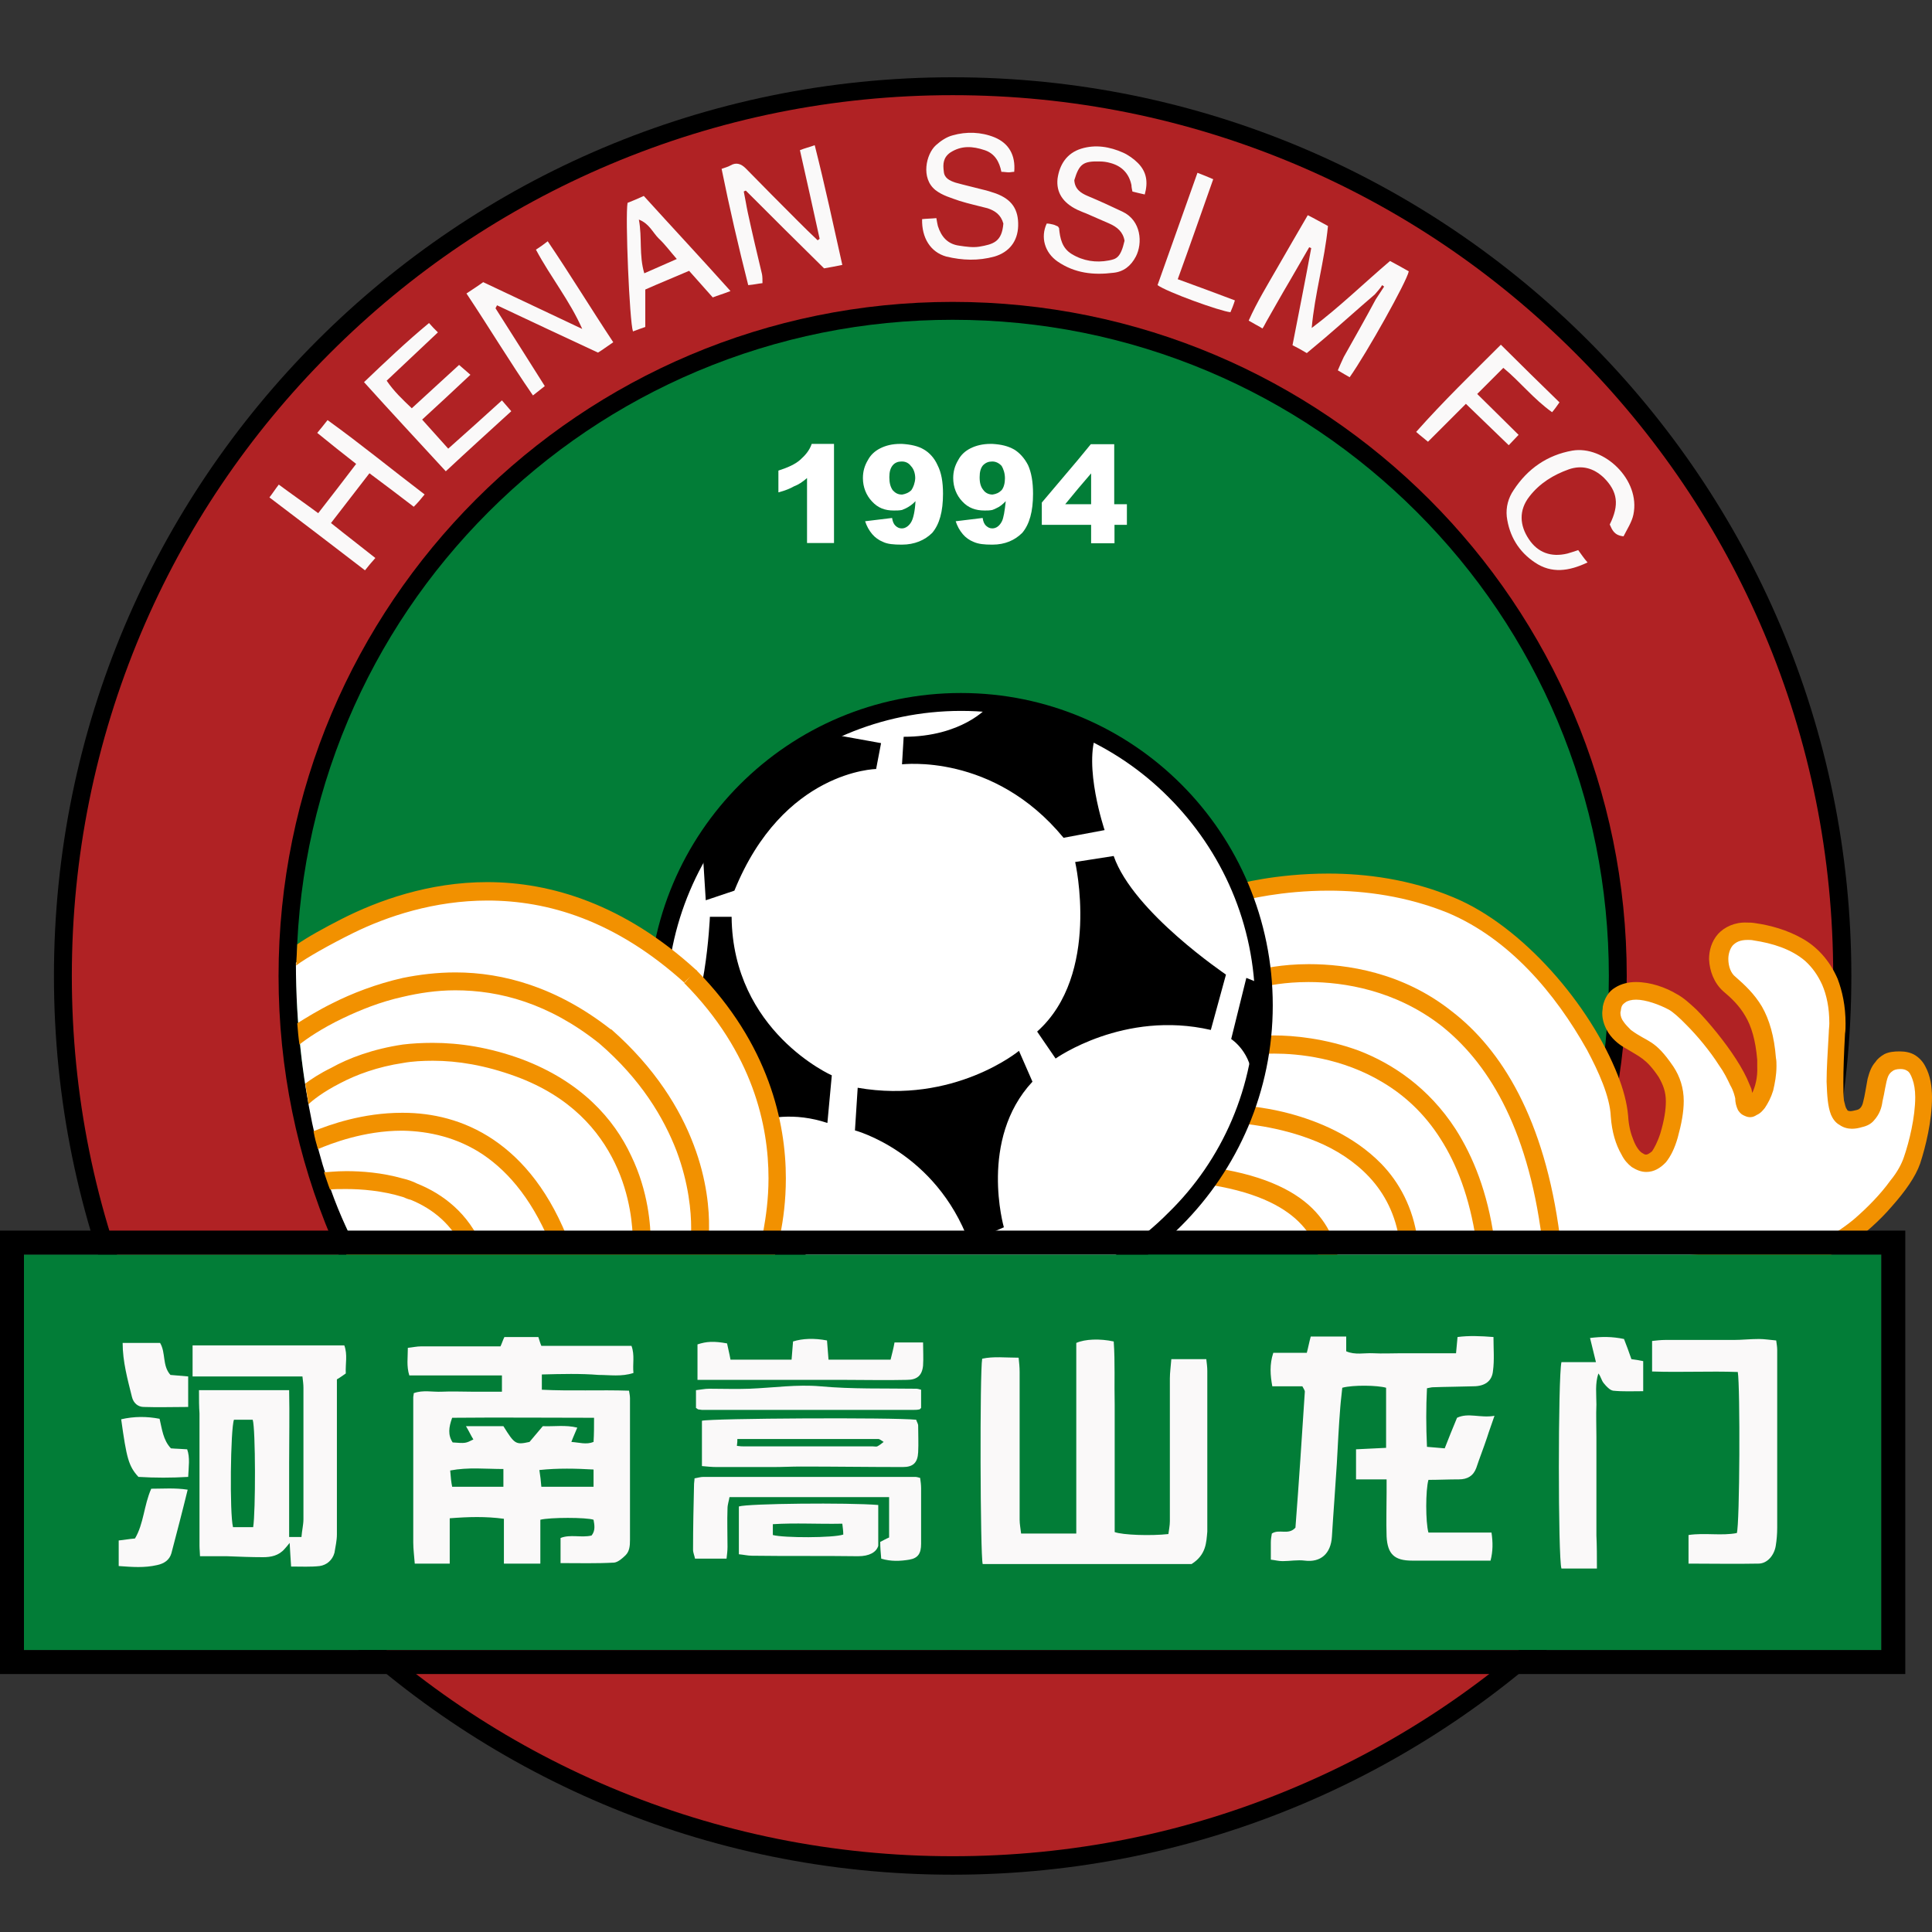 <svg width="50" height="50" viewBox="0 0 50 50" fill="none" xmlns="http://www.w3.org/2000/svg">
<rect x="0" y="0" width="50" height="50" fill="#333333" stroke="none"/>
<path d="M24.654 2C11.811 2 1.396 12.415 1.396 25.258C1.396 38.102 11.811 48.517 24.654 48.517C37.498 48.517 47.913 38.102 47.913 25.258C47.913 12.415 37.498 2 24.654 2Z" fill="black"/>
<path d="M24.654 2.463C27.732 2.463 30.717 3.068 33.523 4.251C36.237 5.398 38.674 7.043 40.768 9.138C42.862 11.232 44.508 13.668 45.655 16.382C46.844 19.189 47.443 22.174 47.443 25.251C47.443 28.328 46.837 31.313 45.655 34.12C44.508 36.834 42.862 39.27 40.768 41.364C38.674 43.459 36.237 45.104 33.523 46.251C30.717 47.441 27.732 48.039 24.654 48.039C21.577 48.039 18.592 47.434 15.786 46.251C13.072 45.104 10.635 43.459 8.541 41.364C6.447 39.27 4.801 36.834 3.654 34.12C2.465 31.32 1.859 28.335 1.859 25.258C1.859 22.181 2.465 19.196 3.647 16.389C4.794 13.675 6.44 11.239 8.534 9.145C10.628 7.05 13.065 5.405 15.779 4.258C18.592 3.068 21.577 2.463 24.654 2.463Z" fill="#B02224"/>
<path d="M35.579 7.621C35.145 7.991 34.725 8.373 34.291 8.743C34.138 8.87 33.985 8.998 33.82 9.138C33.692 9.061 33.578 8.998 33.45 8.934C33.616 8.08 33.782 7.251 33.934 6.423C33.922 6.41 33.896 6.41 33.883 6.397C33.718 6.69 33.539 6.984 33.374 7.277C33.17 7.621 32.978 7.965 32.774 8.322C32.736 8.386 32.711 8.45 32.672 8.501C32.647 8.488 32.634 8.475 32.609 8.462C32.52 8.411 32.443 8.373 32.316 8.297C32.532 7.812 32.8 7.379 33.055 6.933C33.31 6.486 33.565 6.053 33.845 5.569C34.024 5.658 34.177 5.747 34.368 5.849C34.279 6.754 34.024 7.608 33.947 8.488C34.661 7.952 35.286 7.34 35.974 6.754C36.14 6.843 36.306 6.933 36.459 7.022C36.407 7.289 35.362 9.151 34.929 9.763C34.84 9.712 34.75 9.661 34.623 9.584C34.674 9.469 34.725 9.342 34.776 9.24C35.056 8.743 35.337 8.246 35.604 7.748C35.681 7.634 35.745 7.532 35.821 7.417C35.808 7.404 35.783 7.391 35.77 7.379C35.719 7.468 35.643 7.544 35.579 7.621Z" fill="#FAF9F9"/>
<path d="M21.799 6.856C21.607 6.894 21.48 6.92 21.327 6.945C20.651 6.282 19.976 5.607 19.3 4.931C19.287 4.944 19.262 4.944 19.249 4.957C19.287 5.135 19.313 5.314 19.351 5.492C19.466 6.027 19.593 6.563 19.721 7.098C19.733 7.162 19.733 7.239 19.733 7.328C19.619 7.34 19.517 7.366 19.364 7.379C19.109 6.372 18.879 5.377 18.675 4.37C18.777 4.332 18.841 4.319 18.905 4.281C19.058 4.192 19.185 4.243 19.3 4.358C19.746 4.816 20.205 5.275 20.651 5.722C20.817 5.887 20.983 6.053 21.161 6.219C21.174 6.206 21.2 6.193 21.212 6.18C21.047 5.428 20.881 4.676 20.702 3.886C20.83 3.835 20.945 3.809 21.085 3.758C21.352 4.816 21.569 5.824 21.799 6.856Z" fill="#FAF9F9"/>
<path d="M12.824 7.978C13.245 8.641 13.666 9.304 14.099 9.992C13.984 10.081 13.908 10.145 13.793 10.234C13.194 9.367 12.659 8.475 12.072 7.595C12.225 7.493 12.365 7.404 12.505 7.302C13.36 7.71 14.214 8.105 15.068 8.513C14.749 7.787 14.252 7.175 13.87 6.461C13.972 6.397 14.061 6.333 14.175 6.244C14.762 7.111 15.297 7.991 15.871 8.857C15.718 8.959 15.603 9.049 15.476 9.125C14.596 8.717 13.729 8.309 12.863 7.901C12.85 7.927 12.837 7.952 12.824 7.978Z" fill="#FAF9F9"/>
<path d="M25.967 5.785C25.903 5.556 25.75 5.454 25.559 5.39C25.317 5.326 25.075 5.275 24.833 5.199C24.616 5.122 24.386 5.059 24.208 4.918C23.826 4.612 23.966 3.988 24.221 3.758C24.348 3.644 24.501 3.542 24.654 3.503C25.011 3.401 25.393 3.414 25.738 3.554C26.107 3.707 26.286 4.013 26.248 4.447C26.197 4.447 26.158 4.46 26.107 4.46C26.044 4.46 25.993 4.447 25.916 4.447C25.865 4.192 25.75 3.975 25.483 3.886C25.177 3.784 24.884 3.758 24.59 3.95C24.412 4.077 24.399 4.243 24.425 4.434C24.437 4.612 24.578 4.676 24.731 4.727C24.96 4.791 25.189 4.842 25.432 4.906C25.547 4.931 25.661 4.969 25.776 5.008C26.184 5.161 26.362 5.416 26.35 5.849C26.337 6.244 26.12 6.525 25.738 6.639C25.317 6.754 24.909 6.741 24.488 6.639C24.081 6.525 23.851 6.155 23.864 5.671C23.979 5.658 24.106 5.658 24.233 5.645C24.246 5.734 24.259 5.785 24.272 5.849C24.361 6.129 24.527 6.321 24.833 6.359C24.998 6.384 25.177 6.41 25.343 6.384C25.712 6.321 25.929 6.257 25.967 5.785Z" fill="#FAF9F9"/>
<path d="M11.6 11.611C12.085 11.178 12.531 10.782 12.99 10.362C13.079 10.464 13.143 10.54 13.232 10.642C12.659 11.165 12.11 11.662 11.537 12.197C10.823 11.42 10.122 10.668 9.421 9.89C9.981 9.355 10.517 8.845 11.103 8.36C11.18 8.45 11.243 8.513 11.333 8.602C10.887 9.023 10.453 9.431 10.007 9.852C10.198 10.132 10.415 10.336 10.657 10.566C11.078 10.183 11.46 9.826 11.881 9.444C11.983 9.533 12.072 9.61 12.174 9.699C11.753 10.094 11.358 10.464 10.925 10.859C11.142 11.101 11.358 11.343 11.6 11.611Z" fill="#FAF9F9"/>
<path d="M41.66 13.574C41.914 13.064 41.864 12.72 41.507 12.363C41.239 12.108 40.933 12.032 40.602 12.146C40.206 12.287 39.849 12.503 39.582 12.848C39.301 13.204 39.327 13.6 39.569 13.957C39.798 14.301 40.143 14.428 40.563 14.326C40.653 14.301 40.729 14.275 40.844 14.237C40.92 14.339 40.984 14.441 41.086 14.556C40.602 14.785 40.155 14.849 39.722 14.556C39.301 14.275 39.059 13.867 38.995 13.37C38.97 13.128 39.033 12.886 39.174 12.682C39.531 12.134 40.041 11.777 40.691 11.662C41.507 11.522 42.463 12.414 42.272 13.319C42.233 13.51 42.106 13.702 42.017 13.88C41.774 13.855 41.723 13.714 41.66 13.574Z" fill="#FAF9F9"/>
<path d="M29.626 5.033C29.511 5.008 29.409 4.982 29.307 4.957C29.294 4.893 29.282 4.842 29.282 4.791C29.218 4.485 29.027 4.294 28.733 4.217C28.644 4.192 28.555 4.179 28.466 4.179C28.032 4.166 27.93 4.243 27.803 4.663C27.816 4.893 27.968 4.995 28.147 5.071C28.453 5.199 28.759 5.339 29.052 5.479C29.537 5.709 29.575 6.295 29.396 6.639C29.269 6.882 29.078 7.035 28.81 7.06C28.3 7.124 27.816 7.073 27.369 6.767C27.038 6.537 26.923 6.142 27.089 5.785C27.14 5.785 27.204 5.798 27.255 5.811C27.306 5.823 27.344 5.849 27.382 5.862C27.395 5.887 27.395 5.887 27.408 5.9C27.433 6.168 27.484 6.423 27.739 6.576C28.032 6.754 28.364 6.805 28.695 6.741C28.886 6.703 29.001 6.678 29.103 6.231C29.065 6.002 28.912 5.874 28.708 5.785C28.504 5.696 28.3 5.607 28.096 5.518C28.02 5.492 27.943 5.454 27.879 5.428C27.51 5.25 27.331 4.982 27.369 4.625C27.42 4.256 27.612 3.962 27.981 3.848C28.351 3.733 28.721 3.797 29.065 3.95C29.205 4.013 29.345 4.115 29.447 4.217C29.677 4.447 29.715 4.714 29.626 5.033Z" fill="#FAF9F9"/>
<path d="M10.989 12.796C10.887 12.924 10.81 13.013 10.708 13.115C10.326 12.822 9.956 12.541 9.561 12.248C9.229 12.682 8.898 13.102 8.566 13.536C8.962 13.855 9.331 14.135 9.714 14.441C9.612 14.556 9.535 14.645 9.446 14.76C8.617 14.122 7.814 13.51 6.973 12.873C7.062 12.758 7.126 12.656 7.215 12.541C7.559 12.796 7.891 13.026 8.235 13.281C8.566 12.86 8.885 12.44 9.217 12.006C8.872 11.738 8.554 11.483 8.21 11.203C8.299 11.101 8.375 10.999 8.477 10.872C9.344 11.496 10.134 12.146 10.989 12.796Z" fill="#FAF9F9"/>
<path d="M18.446 7.697C18.229 7.455 18.038 7.239 17.834 7.009C17.452 7.175 17.069 7.328 16.7 7.493C16.7 7.825 16.7 8.131 16.7 8.462C16.585 8.501 16.483 8.539 16.381 8.577C16.292 8.322 16.177 5.607 16.241 5.25C16.368 5.199 16.496 5.148 16.661 5.071C17.401 5.887 18.14 6.678 18.905 7.532C18.714 7.608 18.573 7.646 18.446 7.697ZM17.515 6.703C17.337 6.499 17.209 6.321 17.044 6.168C16.891 6.015 16.802 5.785 16.534 5.683C16.623 6.155 16.534 6.601 16.674 7.073C16.967 6.945 17.222 6.831 17.515 6.703Z" fill="#FAF9F9"/>
<path d="M40.359 10.413C40.296 10.502 40.245 10.578 40.168 10.668C39.684 10.323 39.34 9.877 38.906 9.52C38.677 9.75 38.473 9.954 38.23 10.196C38.575 10.54 38.932 10.884 39.301 11.254C39.212 11.343 39.148 11.42 39.046 11.522C38.677 11.165 38.32 10.821 37.937 10.451C37.606 10.782 37.287 11.101 36.956 11.432C36.854 11.343 36.764 11.28 36.65 11.178C37.351 10.387 38.09 9.673 38.842 8.921C39.352 9.431 39.849 9.916 40.359 10.413Z" fill="#FAF9F9"/>
<path d="M29.957 7.379C30.301 6.423 30.633 5.467 30.99 4.472C31.13 4.523 31.245 4.574 31.398 4.638C31.092 5.505 30.799 6.346 30.48 7.226C30.977 7.404 31.449 7.583 31.959 7.774C31.92 7.901 31.882 7.991 31.844 8.08C31.576 8.054 30.199 7.557 29.957 7.379Z" fill="#FAF9F9"/>
<path d="M24.654 7.813C15.024 7.813 7.209 15.62 7.209 25.259C7.209 34.897 15.016 42.704 24.654 42.704C34.293 42.704 42.1 34.889 42.1 25.259C42.1 15.627 34.285 7.813 24.654 7.813Z" fill="black"/>
<path d="M24.654 8.276C26.948 8.276 29.171 8.725 31.265 9.608C33.288 10.463 35.105 11.688 36.665 13.248C38.225 14.808 39.45 16.625 40.305 18.648C41.188 20.742 41.637 22.965 41.637 25.258C41.637 27.552 41.188 29.775 40.305 31.869C39.45 33.892 38.225 35.709 36.665 37.269C35.105 38.829 33.288 40.054 31.265 40.909C29.171 41.792 26.948 42.241 24.654 42.241C22.361 42.241 20.138 41.792 18.044 40.909C16.021 40.054 14.204 38.829 12.644 37.269C11.084 35.709 9.859 33.892 9.004 31.869C8.121 29.775 7.672 27.552 7.672 25.258C7.672 22.965 8.121 20.742 9.004 18.648C9.859 16.625 11.084 14.808 12.644 13.248C14.204 11.688 16.021 10.463 18.044 9.608C20.138 8.725 22.361 8.276 24.654 8.276Z" fill="#027D37"/>
<path fill-rule="evenodd" clip-rule="evenodd" d="M31.415 30.523L30.125 31.997L34.243 32.154C34.243 32.147 33.473 30.48 31.415 30.523V30.523Z" fill="white"/>
<path fill-rule="evenodd" clip-rule="evenodd" d="M20.708 11.901C20.58 12.015 20.387 12.101 20.145 12.179V12.742C20.316 12.699 20.452 12.642 20.551 12.585C20.665 12.543 20.772 12.471 20.886 12.372V14.053H21.584V11.488H21.007C20.95 11.659 20.836 11.787 20.708 11.901V11.901Z" fill="white"/>
<path fill-rule="evenodd" clip-rule="evenodd" d="M23.907 11.631C23.764 11.545 23.572 11.502 23.344 11.488C23.329 11.488 23.315 11.488 23.301 11.488C23.087 11.488 22.924 11.531 22.781 11.602C22.639 11.674 22.532 11.773 22.46 11.909C22.375 12.051 22.332 12.201 22.332 12.372C22.332 12.607 22.418 12.82 22.567 12.977C22.724 13.148 22.902 13.212 23.13 13.212C23.201 13.212 23.273 13.212 23.344 13.198C23.372 13.184 23.415 13.169 23.444 13.155C23.529 13.112 23.614 13.056 23.693 12.97C23.679 13.233 23.636 13.405 23.593 13.49C23.536 13.604 23.436 13.675 23.344 13.675H23.329C23.273 13.675 23.216 13.647 23.173 13.604C23.13 13.561 23.102 13.504 23.087 13.405L22.389 13.49C22.432 13.618 22.489 13.725 22.574 13.825C22.646 13.91 22.745 13.982 22.852 14.024C22.966 14.081 23.13 14.095 23.329 14.095C23.329 14.095 23.329 14.095 23.344 14.095C23.664 14.095 23.935 13.982 24.127 13.789C24.313 13.568 24.405 13.241 24.405 12.778C24.405 12.471 24.362 12.229 24.263 12.037C24.184 11.859 24.056 11.716 23.907 11.631V11.631ZM23.586 12.685C23.515 12.756 23.429 12.785 23.351 12.799C23.337 12.799 23.337 12.799 23.337 12.799C23.237 12.799 23.166 12.756 23.102 12.685C23.045 12.6 23.016 12.5 23.016 12.35C23.016 12.208 23.045 12.115 23.102 12.044C23.159 11.973 23.244 11.944 23.322 11.944C23.337 11.944 23.337 11.944 23.351 11.944C23.436 11.944 23.522 11.987 23.572 12.058C23.643 12.129 23.686 12.243 23.686 12.379C23.679 12.5 23.636 12.614 23.586 12.685V12.685Z" fill="white"/>
<path fill-rule="evenodd" clip-rule="evenodd" d="M26.243 11.631C26.086 11.545 25.922 11.502 25.68 11.488C25.666 11.488 25.652 11.488 25.637 11.488C25.431 11.488 25.26 11.531 25.117 11.602C24.975 11.674 24.868 11.773 24.797 11.909C24.712 12.051 24.669 12.201 24.669 12.372C24.669 12.607 24.754 12.82 24.904 12.977C25.061 13.148 25.253 13.212 25.481 13.212C25.552 13.212 25.609 13.212 25.68 13.198C25.723 13.184 25.752 13.169 25.78 13.155C25.88 13.112 25.944 13.056 26.029 12.97C26.001 13.233 25.972 13.405 25.93 13.49C25.873 13.604 25.787 13.675 25.68 13.675C25.609 13.675 25.566 13.647 25.516 13.604C25.474 13.561 25.445 13.504 25.431 13.405L24.733 13.49C24.776 13.618 24.833 13.725 24.918 13.825C24.989 13.91 25.089 13.982 25.196 14.024C25.324 14.081 25.474 14.095 25.673 14.095H25.687C26.008 14.095 26.264 13.982 26.457 13.789C26.642 13.568 26.735 13.241 26.735 12.778C26.735 12.471 26.692 12.229 26.606 12.037C26.514 11.859 26.386 11.716 26.243 11.631V11.631ZM25.922 12.685C25.851 12.756 25.78 12.785 25.687 12.799C25.588 12.799 25.502 12.756 25.452 12.685C25.381 12.6 25.353 12.5 25.353 12.35C25.353 12.208 25.381 12.115 25.438 12.044C25.509 11.973 25.581 11.944 25.673 11.944H25.687C25.773 11.944 25.858 11.987 25.922 12.058C25.965 12.129 26.008 12.243 26.008 12.379C26.008 12.5 25.98 12.614 25.922 12.685Z" fill="white"/>
<path fill-rule="evenodd" clip-rule="evenodd" d="M28.836 13.049V11.496H28.23L27.896 11.902L26.962 13.006V13.583H27.903H28.238V14.06H28.843V13.583H29.164V13.049H28.836ZM28.238 13.049H27.903H27.568L27.903 12.643L28.238 12.251V13.049Z" fill="white"/>
<path fill-rule="evenodd" clip-rule="evenodd" d="M32.077 23.093C32.077 23.093 37.698 21.511 40.569 25.963C40.569 25.963 41.844 27.63 41.915 28.877C42 30.109 42.855 30.601 43.204 29.383C43.553 28.136 43.275 27.744 42.463 27.039C42.463 27.039 41.608 26.733 41.737 26.07C41.851 25.415 42.77 25.607 43.318 25.913C43.867 26.22 45.099 27.78 45.142 28.392C45.184 29.019 45.797 28.478 45.733 27.381C45.648 26.305 45.227 25.842 44.75 25.451C44.287 25.059 44.372 23.94 45.405 24.09C46.46 24.247 47.663 24.788 47.55 26.726C47.421 28.67 47.464 29.091 48.127 28.941C48.782 28.784 48.24 27.431 49.174 27.431C50.1 27.431 49.751 29.212 49.48 30.038C49.216 30.836 47.856 32.154 47.072 32.346C46.303 32.531 34.278 33.578 34.278 33.578C34.278 33.578 35.247 31.057 31.422 30.451C31.415 30.465 33.573 26.776 32.077 23.093V23.093Z" fill="white"/>
<path fill-rule="evenodd" clip-rule="evenodd" d="M32.077 23.093L32.134 23.314H32.148C32.248 23.285 33.16 23.05 34.392 23.05C35.318 23.05 36.408 23.192 37.477 23.627C39.058 24.297 40.248 25.7 41.074 27.175C41.366 27.723 41.666 28.378 41.687 28.898C41.715 29.29 41.815 29.625 41.965 29.881C42.036 30.024 42.121 30.117 42.228 30.202C42.342 30.273 42.463 30.33 42.606 30.33C42.805 30.33 42.969 30.231 43.112 30.081C43.24 29.924 43.34 29.718 43.418 29.447C43.518 29.084 43.575 28.777 43.575 28.492C43.575 28.158 43.475 27.858 43.311 27.609C42.819 26.883 42.656 26.989 42.207 26.655C42.136 26.583 42.064 26.512 42.022 26.448C41.965 26.377 41.936 26.291 41.936 26.213C41.936 26.184 41.95 26.156 41.95 26.127C41.965 26.013 42.007 25.985 42.064 25.942C42.121 25.899 42.221 25.871 42.342 25.871C42.592 25.871 42.948 25.999 43.197 26.134C43.297 26.192 43.461 26.334 43.646 26.526C43.924 26.804 44.251 27.196 44.486 27.566C44.615 27.744 44.707 27.93 44.779 28.086C44.864 28.229 44.892 28.364 44.907 28.421C44.907 28.535 44.935 28.635 44.978 28.727C45.006 28.77 45.049 28.827 45.106 28.856C45.163 28.884 45.22 28.913 45.291 28.913C45.363 28.913 45.42 28.884 45.462 28.856C45.562 28.813 45.619 28.742 45.676 28.671C45.761 28.542 45.833 28.407 45.89 28.222C45.932 28.037 45.975 27.83 45.975 27.588C45.975 27.517 45.975 27.445 45.961 27.381C45.918 26.818 45.79 26.384 45.598 26.049C45.398 25.714 45.149 25.486 44.914 25.28C44.8 25.194 44.729 25.016 44.729 24.817C44.729 24.689 44.771 24.553 44.843 24.468C44.928 24.382 45.028 24.325 45.234 24.325C45.277 24.325 45.334 24.325 45.391 24.339C45.868 24.411 46.36 24.56 46.723 24.874C46.908 25.045 47.044 25.237 47.158 25.486C47.272 25.75 47.343 26.078 47.343 26.484C47.343 26.569 47.329 26.64 47.329 26.719C47.3 27.239 47.272 27.659 47.272 27.994C47.286 28.357 47.3 28.628 47.386 28.849C47.428 28.948 47.5 29.055 47.606 29.112C47.706 29.183 47.82 29.212 47.927 29.212C48.013 29.212 48.098 29.198 48.191 29.169C48.319 29.141 48.426 29.084 48.497 28.998C48.639 28.841 48.696 28.678 48.718 28.507C48.775 28.272 48.803 28.015 48.86 27.866C48.889 27.794 48.931 27.752 48.974 27.723C49.003 27.695 49.074 27.666 49.181 27.666C49.252 27.666 49.309 27.68 49.352 27.709C49.409 27.737 49.452 27.809 49.494 27.93C49.537 28.044 49.566 28.207 49.566 28.393C49.566 28.913 49.409 29.554 49.273 29.946C49.216 30.117 49.102 30.337 48.924 30.551C48.675 30.9 48.319 31.264 47.97 31.563C47.799 31.705 47.621 31.826 47.464 31.926C47.293 32.026 47.144 32.083 47.029 32.104C47.001 32.118 46.916 32.133 46.794 32.147C46.303 32.218 45.284 32.325 44.023 32.453C42.114 32.631 39.692 32.859 37.733 33.044C36.75 33.13 35.881 33.215 35.269 33.251C34.649 33.308 34.285 33.351 34.285 33.351L34.3 33.572L34.521 33.657C34.521 33.643 34.649 33.336 34.649 32.888C34.649 32.453 34.521 31.876 34.05 31.363C33.587 30.857 32.79 30.437 31.472 30.231L31.443 30.451L31.515 30.537C31.515 30.523 32.861 28.507 32.861 25.871C32.861 24.959 32.718 23.983 32.312 23L32.077 23.093L32.134 23.314L32.077 23.093L31.856 23.192C32.234 24.104 32.376 25.03 32.376 25.885C32.376 27.132 32.084 28.25 31.799 29.048C31.643 29.454 31.507 29.775 31.393 30.003C31.336 30.117 31.294 30.195 31.265 30.266C31.237 30.295 31.237 30.309 31.222 30.323L31.208 30.337V30.352L31.037 30.63L31.372 30.672C32.619 30.879 33.303 31.278 33.687 31.698C34.065 32.104 34.15 32.553 34.164 32.902C34.164 33.087 34.136 33.237 34.107 33.351C34.093 33.408 34.079 33.45 34.079 33.479L34.065 33.507L34.164 33.55L34.065 33.507L34.164 33.55L34.065 33.507L33.922 33.856L34.3 33.828C34.3 33.828 37.299 33.564 40.412 33.279C41.95 33.123 43.539 32.987 44.771 32.859C45.391 32.788 45.918 32.731 46.324 32.688C46.538 32.66 46.702 32.645 46.83 32.617C46.972 32.603 47.065 32.589 47.122 32.574C47.357 32.503 47.614 32.375 47.863 32.211C48.24 31.947 48.647 31.591 48.967 31.214C49.302 30.836 49.573 30.459 49.694 30.11C49.836 29.675 50 29.005 50 28.4C50 28.122 49.957 27.837 49.829 27.602C49.772 27.488 49.687 27.388 49.566 27.31C49.452 27.239 49.316 27.21 49.159 27.21C49.017 27.21 48.882 27.224 48.768 27.281C48.668 27.338 48.582 27.41 48.533 27.488C48.419 27.616 48.376 27.766 48.333 27.922C48.29 28.143 48.262 28.357 48.219 28.514C48.205 28.585 48.176 28.642 48.148 28.671C48.119 28.699 48.105 28.713 48.048 28.727C47.977 28.742 47.934 28.756 47.891 28.756C47.849 28.756 47.82 28.742 47.82 28.742C47.806 28.727 47.806 28.727 47.792 28.699C47.763 28.671 47.749 28.585 47.721 28.478C47.706 28.35 47.706 28.2 47.706 28.001C47.706 27.68 47.721 27.274 47.749 26.754C47.763 26.669 47.763 26.569 47.763 26.491C47.763 26.028 47.678 25.65 47.557 25.33C47.343 24.838 47.008 24.489 46.631 24.282C46.239 24.062 45.819 23.948 45.427 23.891C45.341 23.876 45.27 23.876 45.206 23.876C44.9 23.862 44.629 23.99 44.465 24.169C44.294 24.361 44.23 24.603 44.23 24.824C44.244 25.13 44.358 25.436 44.593 25.65C44.814 25.835 45.014 26.028 45.17 26.298C45.327 26.562 45.434 26.918 45.477 27.431C45.477 27.488 45.477 27.545 45.477 27.602C45.491 27.894 45.42 28.136 45.348 28.286C45.32 28.143 45.334 28.2 45.277 28.065C45.12 27.659 44.786 27.168 44.437 26.733C44.258 26.512 44.073 26.298 43.902 26.127C43.717 25.956 43.568 25.821 43.411 25.736C43.104 25.55 42.713 25.415 42.335 25.415C42.15 25.415 41.958 25.458 41.801 25.558C41.63 25.657 41.523 25.835 41.48 26.049C41.48 26.106 41.466 26.163 41.466 26.22C41.466 26.419 41.537 26.583 41.623 26.726C41.765 26.939 41.943 27.061 42.1 27.146C42.421 27.346 42.606 27.395 42.926 27.873C43.04 28.072 43.112 28.25 43.112 28.507C43.112 28.727 43.069 28.998 42.969 29.333C42.898 29.554 42.812 29.711 42.755 29.796C42.67 29.867 42.627 29.881 42.599 29.881C42.57 29.881 42.542 29.867 42.499 29.839C42.428 29.796 42.342 29.682 42.278 29.518C42.207 29.347 42.15 29.141 42.136 28.877C42.107 28.542 42.007 28.179 41.872 27.837C41.16 26.013 39.407 23.969 37.626 23.228C36.494 22.751 35.34 22.608 34.378 22.608C33.003 22.608 32.013 22.886 31.999 22.886L31.75 22.957L31.849 23.207L32.077 23.093Z" fill="#F29100"/>
<path fill-rule="evenodd" clip-rule="evenodd" d="M32.747 25.529C32.79 25.515 33.238 25.415 33.865 25.415C34.791 25.415 36.109 25.629 37.285 26.534C38.46 27.46 39.528 29.098 39.906 32.069L40.369 31.997C39.977 28.956 38.859 27.16 37.569 26.17C36.294 25.159 34.848 24.952 33.872 24.952C33.146 24.952 32.654 25.08 32.64 25.08L32.747 25.529Z" fill="#F29100"/>
<path fill-rule="evenodd" clip-rule="evenodd" d="M32.569 27.281C32.597 27.281 32.754 27.267 32.975 27.267C33.58 27.267 34.727 27.367 35.803 28.022C36.337 28.343 36.857 28.806 37.277 29.468C37.698 30.124 38.032 30.978 38.203 32.118L38.666 32.047C38.495 30.857 38.132 29.945 37.669 29.219C36.971 28.143 36.031 27.523 35.162 27.189C34.278 26.868 33.466 26.797 32.975 26.797C32.697 26.797 32.512 26.825 32.512 26.825L32.569 27.281Z" fill="#F29100"/>
<path fill-rule="evenodd" clip-rule="evenodd" d="M31.992 29.062C32.106 29.077 33.082 29.134 34.065 29.54C34.571 29.746 35.062 30.06 35.44 30.466C35.831 30.886 36.123 31.434 36.223 32.147L36.686 32.09C36.572 31.249 36.209 30.594 35.746 30.117C35.033 29.39 34.107 29.012 33.352 28.813C32.597 28.614 32.006 28.606 32.006 28.606L31.992 29.062Z" fill="#F29100"/>
<path fill-rule="evenodd" clip-rule="evenodd" d="M32.704 26.02C32.704 30.351 29.185 33.849 24.875 33.849C20.53 33.849 17.032 30.344 17.032 26.02C17.032 21.675 20.537 18.163 24.875 18.163C29.192 18.163 32.704 21.682 32.704 26.02V26.02Z" fill="white"/>
<path fill-rule="evenodd" clip-rule="evenodd" d="M32.704 26.02H32.483C32.483 28.122 31.628 30.031 30.239 31.384C28.864 32.773 26.962 33.628 24.875 33.628C22.774 33.628 20.872 32.773 19.483 31.384C18.108 30.024 17.253 28.122 17.253 26.02C17.253 23.919 18.108 22.017 19.483 20.628C20.872 19.253 22.774 18.398 24.875 18.398C26.962 18.398 28.872 19.253 30.239 20.628C31.628 22.017 32.483 23.919 32.483 26.02H32.704H32.939C32.939 21.554 29.328 17.935 24.868 17.935C20.402 17.935 16.783 21.547 16.783 26.02C16.783 30.465 20.395 34.091 24.868 34.091C29.32 34.091 32.939 30.465 32.939 26.02H32.704Z" fill="black"/>
<path fill-rule="evenodd" clip-rule="evenodd" d="M18.934 23.727H18.372C18.372 23.727 18.258 26.42 17.545 26.89L18.528 29.568C18.528 29.568 19.718 28.5 21.413 29.062L21.527 27.83C21.527 27.83 18.963 26.697 18.934 23.727V23.727ZM19.006 23.05C20.266 19.937 22.674 19.902 22.674 19.902L22.802 19.232L21.499 18.997C19.761 19.795 18.179 21.925 18.179 21.925L18.265 23.299L19.006 23.05ZM27.525 21.682L28.587 21.483C28.587 21.483 28.024 19.816 28.387 18.947C28.387 18.947 26.891 18.292 25.545 18.313C25.545 18.313 24.89 19.068 23.387 19.068L23.344 19.78C23.344 19.788 25.702 19.467 27.525 21.682V21.682ZM32.255 25.308L31.863 26.89C31.863 26.89 32.412 27.239 32.412 27.994L32.733 25.501L32.255 25.308ZM28.822 22.153L27.825 22.309C27.825 22.309 28.494 25.223 26.841 26.697L27.319 27.395C27.319 27.395 29.085 26.135 31.336 26.655L31.728 25.223C31.735 25.223 29.328 23.613 28.822 22.153V22.153ZM26.371 27.196C26.371 27.196 24.69 28.585 22.197 28.151L22.126 29.255C22.126 29.255 24.213 29.803 25.082 32.154L25.98 31.762C25.98 31.762 25.324 29.49 26.72 27.994L26.371 27.196Z" fill="black"/>
<path fill-rule="evenodd" clip-rule="evenodd" d="M8.078 29.062C7.843 27.93 7.658 26.526 7.658 24.916C7.658 24.916 12.659 20.542 17.859 25.265C21.192 28.642 19.832 32.382 19.832 32.382H9.282C9.282 32.382 8.513 31.149 8.078 29.062Z" fill="white"/>
<path fill-rule="evenodd" clip-rule="evenodd" d="M8.947 32.581L19.832 32.624H20.003L20.06 32.467C20.06 32.453 20.338 31.669 20.338 30.494C20.338 29.062 19.903 27.018 18.03 25.116V25.102H18.015C16.156 23.406 14.261 22.829 12.609 22.829C11.098 22.829 9.781 23.306 8.84 23.784C8.392 24.012 7.943 24.261 7.693 24.439L7.665 24.988C7.9 24.802 8.548 24.439 9.139 24.147C10.023 23.712 11.241 23.306 12.616 23.306C14.169 23.306 15.921 23.812 17.716 25.436L17.873 25.265L17.702 25.436C19.497 27.246 19.889 29.148 19.889 30.494C19.889 31.043 19.818 31.506 19.761 31.826C19.718 31.983 19.689 32.104 19.661 32.189C19.647 32.232 19.647 32.261 19.632 32.289V32.303V32.318L19.846 32.389V32.168L8.961 32.125V32.581H8.947Z" fill="#F29100"/>
<path fill-rule="evenodd" clip-rule="evenodd" d="M17.951 29.625C17.602 28.699 16.954 27.637 15.821 26.64H15.807C14.418 25.55 13.022 25.166 11.789 25.166C11.312 25.166 10.849 25.223 10.429 25.308C9.731 25.465 9.097 25.714 8.605 25.963C8.228 26.149 7.921 26.341 7.693 26.483C7.708 26.662 7.722 26.847 7.75 27.032C7.928 26.889 8.327 26.612 8.883 26.348C9.318 26.141 9.838 25.928 10.422 25.799C10.842 25.7 11.305 25.629 11.782 25.629C12.929 25.629 14.204 25.963 15.508 27.003C16.584 27.93 17.175 28.92 17.51 29.789C17.83 30.643 17.887 31.37 17.887 31.776C17.887 31.89 17.887 31.983 17.873 32.04C17.873 32.068 17.873 32.083 17.873 32.097V32.111V32.125L18.336 32.182C18.336 32.168 18.35 32.026 18.35 31.776C18.357 31.334 18.3 30.537 17.951 29.625V29.625Z" fill="#F29100"/>
<path fill-rule="evenodd" clip-rule="evenodd" d="M13.499 27.41C12.659 27.103 11.889 26.989 11.198 26.989C10.935 26.989 10.664 27.003 10.429 27.032C9.659 27.146 9.026 27.381 8.57 27.637C8.278 27.78 8.05 27.93 7.9 28.044C7.928 28.229 7.957 28.393 7.985 28.578C8.085 28.478 8.363 28.257 8.812 28.029C9.218 27.816 9.766 27.609 10.436 27.509C10.671 27.466 10.942 27.452 11.205 27.452C11.839 27.452 12.552 27.566 13.35 27.858C14.767 28.378 15.508 29.262 15.914 30.102C16.32 30.943 16.377 31.769 16.377 32.132C16.377 32.204 16.377 32.246 16.377 32.289V32.318V32.332L16.84 32.375C16.84 32.375 16.84 32.289 16.84 32.14C16.84 31.733 16.783 30.836 16.334 29.91C15.893 28.962 15.038 27.987 13.499 27.41V27.41Z" fill="#F29100"/>
<path fill-rule="evenodd" clip-rule="evenodd" d="M10.792 30.63C10.678 30.573 10.557 30.53 10.429 30.501C9.88 30.345 9.353 30.309 8.961 30.309C8.684 30.309 8.47 30.338 8.384 30.338C8.441 30.494 8.484 30.644 8.541 30.786C8.641 30.772 8.776 30.772 8.961 30.772C9.353 30.772 9.902 30.815 10.429 30.979C10.5 31.007 10.557 31.036 10.628 31.05C11.205 31.285 11.718 31.698 12.017 32.382H12.16L12.48 32.254C12.124 31.406 11.469 30.9 10.792 30.63V30.63Z" fill="#F29100"/>
<path fill-rule="evenodd" clip-rule="evenodd" d="M12.773 29.497C12.003 28.977 11.177 28.799 10.429 28.799C10.429 28.799 10.415 28.799 10.4 28.799C9.389 28.799 8.534 29.105 8.114 29.276C8.142 29.433 8.185 29.597 8.228 29.739C8.562 29.597 9.417 29.262 10.4 29.262C10.415 29.262 10.429 29.262 10.429 29.262C11.098 29.276 11.832 29.433 12.502 29.882C13.186 30.345 13.834 31.114 14.325 32.389H14.34L14.76 32.232C14.254 30.872 13.542 30.017 12.773 29.497V29.497Z" fill="#F29100"/>
<path d="M48.689 32.467H0.62V42.704H48.689V32.467Z" fill="#027D37"/>
<path d="M48.689 32.467V42.704H0.62V32.467H48.689ZM49.309 31.848H48.689H0.62H0V32.467V42.704V43.324H0.62H48.689H49.309V42.704V32.467V31.848Z" fill="black"/>
<path d="M14.023 35.571C14.023 35.711 14.023 35.825 14.023 35.966C14.775 36.004 15.527 35.966 16.279 35.991C16.292 36.068 16.304 36.132 16.304 36.182C16.304 37.406 16.304 38.63 16.304 39.854C16.304 40.007 16.292 40.147 16.19 40.249C16.113 40.325 15.998 40.427 15.896 40.44C15.438 40.466 14.979 40.453 14.507 40.453C14.507 40.236 14.507 40.032 14.507 39.803C14.762 39.701 15.042 39.803 15.31 39.739C15.412 39.612 15.386 39.471 15.361 39.331C15.182 39.267 14.226 39.267 13.984 39.331C13.984 39.688 13.984 40.071 13.984 40.466C13.653 40.466 13.372 40.466 13.041 40.466C13.041 40.096 13.041 39.726 13.041 39.306C12.569 39.242 12.123 39.255 11.639 39.293C11.639 39.701 11.639 40.071 11.639 40.466C11.32 40.466 11.052 40.466 10.734 40.466C10.721 40.287 10.695 40.096 10.695 39.917C10.695 38.668 10.695 37.406 10.695 36.157C10.695 36.132 10.708 36.093 10.708 36.055C10.95 35.966 11.193 36.029 11.435 36.017C11.69 36.004 11.957 36.017 12.212 36.017C12.454 36.017 12.71 36.017 12.99 36.017C12.99 35.864 12.99 35.749 12.99 35.596C12.187 35.596 11.396 35.596 10.593 35.596C10.517 35.354 10.555 35.137 10.555 34.882C10.683 34.869 10.785 34.844 10.899 34.844C11.575 34.844 12.263 34.844 12.952 34.844C12.99 34.767 13.015 34.678 13.054 34.602C13.347 34.602 13.64 34.602 13.933 34.602C13.959 34.678 13.972 34.742 14.01 34.831C14.787 34.831 15.565 34.831 16.343 34.831C16.432 35.073 16.368 35.303 16.394 35.532C16.088 35.634 15.782 35.583 15.489 35.583C15.03 35.545 14.532 35.558 14.023 35.571ZM15.374 36.692C14.137 36.692 12.926 36.68 11.702 36.692C11.613 36.935 11.588 37.139 11.715 37.33C12.047 37.355 12.047 37.355 12.251 37.253C12.187 37.151 12.136 37.036 12.059 36.909C12.416 36.909 12.735 36.909 13.028 36.909C13.321 37.381 13.347 37.394 13.704 37.317C13.819 37.177 13.933 37.049 14.048 36.909C14.341 36.922 14.634 36.871 14.94 36.947C14.889 37.075 14.838 37.177 14.787 37.317C14.991 37.33 15.17 37.394 15.361 37.317C15.374 37.113 15.374 36.922 15.374 36.692ZM14.01 38.477C14.494 38.477 14.915 38.477 15.361 38.477C15.361 38.324 15.361 38.184 15.361 38.031C14.902 38.005 14.443 37.993 13.959 38.044C13.984 38.197 13.997 38.324 14.01 38.477ZM13.028 38.018C12.569 38.018 12.123 37.967 11.651 38.056C11.664 38.222 11.677 38.362 11.702 38.477C12.161 38.477 12.595 38.477 13.028 38.477C13.028 38.311 13.028 38.171 13.028 38.018Z" fill="#FAF9F9"/>
<path d="M38.575 40.389C38.358 40.389 38.167 40.389 37.963 40.389C37.491 40.389 37.019 40.389 36.548 40.389C36.089 40.389 35.91 40.224 35.885 39.765C35.872 39.382 35.885 39 35.885 38.617C35.885 38.515 35.885 38.426 35.885 38.286C35.604 38.286 35.362 38.286 35.094 38.286C35.094 38.018 35.094 37.776 35.094 37.508C35.337 37.495 35.592 37.483 35.872 37.47C35.872 36.935 35.872 36.425 35.872 35.915C35.655 35.851 35.018 35.838 34.738 35.915C34.725 36.068 34.699 36.246 34.687 36.412C34.648 36.896 34.623 37.394 34.597 37.878C34.559 38.503 34.508 39.14 34.47 39.765C34.444 40.211 34.177 40.44 33.769 40.389C33.578 40.364 33.386 40.402 33.195 40.402C33.093 40.402 33.004 40.377 32.889 40.364C32.889 40.198 32.889 40.058 32.889 39.918C32.889 39.841 32.902 39.765 32.915 39.688C33.106 39.561 33.348 39.739 33.526 39.535C33.616 38.375 33.692 37.19 33.769 36.017C33.769 35.978 33.73 35.928 33.705 35.877C33.45 35.877 33.208 35.877 32.927 35.877C32.876 35.596 32.851 35.316 32.953 35.01C33.246 35.01 33.526 35.01 33.82 35.01C33.858 34.87 33.883 34.729 33.922 34.589C34.215 34.589 34.521 34.589 34.84 34.589C34.84 34.717 34.84 34.831 34.84 34.971C35.069 35.073 35.311 35.01 35.541 35.022C35.783 35.035 36.025 35.022 36.267 35.022C36.497 35.022 36.726 35.022 36.956 35.022C37.198 35.022 37.427 35.022 37.682 35.022C37.695 34.87 37.708 34.755 37.721 34.602C38.014 34.563 38.32 34.576 38.651 34.602C38.651 34.908 38.677 35.201 38.638 35.481C38.613 35.749 38.422 35.877 38.129 35.877C37.784 35.889 37.427 35.889 37.083 35.902C37.045 35.902 37.007 35.915 36.93 35.928C36.905 36.425 36.905 36.909 36.93 37.444C37.083 37.457 37.223 37.47 37.389 37.483C37.491 37.215 37.593 36.973 37.708 36.692C38.001 36.552 38.307 36.705 38.677 36.641C38.6 36.871 38.536 37.037 38.485 37.202C38.396 37.47 38.294 37.725 38.205 37.993C38.129 38.197 37.975 38.286 37.759 38.286C37.491 38.286 37.223 38.299 36.968 38.299C36.892 38.566 36.892 39.395 36.968 39.663C37.504 39.663 38.052 39.663 38.6 39.663C38.638 39.918 38.638 40.147 38.575 40.389Z" fill="#FAF9F9"/>
<path d="M30.837 40.478C29.065 40.478 27.242 40.478 25.432 40.478C25.368 40.249 25.355 35.507 25.419 35.163C25.712 35.099 26.018 35.137 26.362 35.137C26.375 35.265 26.388 35.379 26.388 35.507C26.388 36.782 26.388 38.056 26.388 39.331C26.388 39.446 26.413 39.561 26.426 39.688C26.91 39.688 27.369 39.688 27.854 39.688C27.854 38.031 27.854 36.386 27.854 34.755C28.083 34.653 28.466 34.64 28.823 34.717C28.861 35.252 28.835 35.8 28.848 36.348C28.848 36.896 28.848 37.444 28.848 38.005C28.848 38.554 28.848 39.102 28.848 39.65C29.052 39.726 29.779 39.752 30.238 39.701C30.25 39.599 30.276 39.484 30.276 39.369C30.276 38.133 30.276 36.909 30.276 35.673C30.276 35.52 30.301 35.354 30.314 35.175C30.62 35.175 30.901 35.175 31.219 35.175C31.232 35.29 31.245 35.379 31.245 35.481C31.245 36.871 31.245 38.248 31.245 39.637C31.219 39.918 31.219 40.236 30.837 40.478Z" fill="#FAF9F9"/>
<path d="M5.15 35.978C5.928 35.978 6.693 35.978 7.483 35.978C7.496 36.616 7.483 37.24 7.483 37.865C7.483 38.49 7.483 39.127 7.483 39.777C7.598 39.777 7.687 39.777 7.802 39.777C7.814 39.612 7.853 39.459 7.853 39.318C7.853 38.184 7.853 37.049 7.853 35.915C7.853 35.825 7.84 35.736 7.827 35.622C6.871 35.622 5.928 35.622 4.984 35.622C4.984 35.341 4.984 35.086 4.984 34.819C6.297 34.819 7.598 34.819 8.911 34.819C9 35.061 8.936 35.29 8.949 35.545C8.872 35.596 8.809 35.647 8.719 35.698C8.719 35.851 8.719 36.017 8.719 36.17C8.719 37.355 8.719 38.541 8.719 39.714C8.719 39.867 8.681 40.032 8.656 40.185C8.605 40.377 8.452 40.504 8.273 40.529C8.044 40.555 7.802 40.542 7.534 40.542C7.521 40.338 7.508 40.16 7.496 39.93C7.432 40.007 7.406 40.045 7.368 40.083C7.215 40.262 7.011 40.3 6.807 40.3C6.501 40.3 6.183 40.287 5.877 40.275C5.66 40.275 5.443 40.275 5.176 40.275C5.176 40.198 5.163 40.096 5.163 40.007C5.163 38.859 5.163 37.725 5.163 36.578C5.15 36.399 5.15 36.221 5.15 35.978ZM6.552 39.522C6.616 39.14 6.616 36.973 6.54 36.743C6.374 36.743 6.208 36.743 6.055 36.743C5.966 36.973 5.94 39.165 6.03 39.522C6.195 39.522 6.374 39.522 6.552 39.522Z" fill="#FAF9F9"/>
<path d="M43.699 39.726C44.12 39.663 44.553 39.752 44.949 39.675C45.025 39.446 45.038 35.889 44.974 35.507C44.247 35.481 43.508 35.52 42.756 35.494C42.756 35.226 42.756 34.984 42.756 34.704C42.871 34.691 42.985 34.678 43.087 34.678C43.674 34.678 44.273 34.678 44.859 34.678C45.076 34.678 45.293 34.653 45.522 34.653C45.662 34.653 45.815 34.678 45.968 34.691C45.981 34.793 45.994 34.857 45.994 34.933C45.994 36.463 45.994 38.005 45.994 39.535C45.994 39.701 45.981 39.854 45.956 40.007C45.917 40.249 45.739 40.466 45.509 40.466C44.91 40.478 44.311 40.466 43.699 40.466C43.699 40.224 43.699 39.981 43.699 39.726Z" fill="#FAF9F9"/>
<path d="M41.328 40.593C40.984 40.593 40.703 40.593 40.41 40.593C40.321 40.338 40.321 35.634 40.41 35.252C40.691 35.252 40.971 35.252 41.303 35.252C41.252 35.035 41.201 34.844 41.15 34.627C41.456 34.589 41.723 34.589 42.029 34.653C42.093 34.819 42.157 34.984 42.221 35.175C42.322 35.188 42.412 35.201 42.526 35.226C42.526 35.481 42.526 35.724 42.526 36.004C42.259 36.004 42.004 36.017 41.749 35.991C41.66 35.978 41.57 35.877 41.507 35.8C41.443 35.724 41.43 35.622 41.366 35.545C41.277 35.813 41.315 36.081 41.315 36.348C41.303 36.629 41.315 36.909 41.315 37.19C41.315 37.483 41.315 37.776 41.315 38.056C41.315 38.337 41.315 38.617 41.315 38.898C41.315 39.178 41.315 39.459 41.315 39.739C41.328 40.007 41.328 40.287 41.328 40.593Z" fill="#FAF9F9"/>
<path d="M18.166 37.942C18.166 37.521 18.166 37.139 18.166 36.769C18.408 36.705 23.137 36.68 23.711 36.743C23.724 36.794 23.762 36.845 23.762 36.896C23.762 37.126 23.774 37.355 23.762 37.585C23.749 37.852 23.634 37.967 23.367 37.967C22.487 37.967 21.607 37.954 20.728 37.954C20.486 37.954 20.243 37.967 20.014 37.967C19.529 37.967 19.032 37.967 18.548 37.967C18.421 37.967 18.306 37.954 18.166 37.942ZM19.071 37.419C19.16 37.432 19.211 37.432 19.249 37.432C20.358 37.432 21.48 37.432 22.589 37.432C22.627 37.432 22.678 37.444 22.704 37.432C22.755 37.406 22.806 37.368 22.869 37.317C22.806 37.279 22.767 37.241 22.729 37.241C21.518 37.241 20.307 37.241 19.083 37.241C19.083 37.291 19.083 37.33 19.071 37.419Z" fill="#FAF9F9"/>
<path d="M22.806 40.338C22.793 40.185 22.78 40.058 22.78 39.905C22.857 39.867 22.92 39.828 23.01 39.79C23.01 39.446 23.01 39.102 23.01 38.745C21.646 38.745 20.282 38.745 18.879 38.745C18.867 38.834 18.828 38.936 18.828 39.038C18.816 39.369 18.828 39.701 18.828 40.032C18.828 40.134 18.816 40.224 18.803 40.338C18.523 40.338 18.267 40.338 17.987 40.338C17.974 40.262 17.936 40.185 17.936 40.109C17.936 39.535 17.949 38.962 17.962 38.401C17.962 38.362 17.974 38.324 17.974 38.26C18.051 38.248 18.127 38.222 18.204 38.222C20.027 38.222 21.85 38.222 23.685 38.222C23.724 38.222 23.762 38.235 23.813 38.248C23.826 38.337 23.838 38.426 23.838 38.515C23.838 39 23.838 39.484 23.838 39.956C23.838 40.198 23.762 40.325 23.532 40.364C23.303 40.402 23.061 40.415 22.806 40.338Z" fill="#FAF9F9"/>
<path d="M19.122 40.224C19.122 39.777 19.122 39.382 19.122 38.987C19.364 38.91 21.952 38.885 22.729 38.949C22.729 39.255 22.729 39.573 22.729 40.007C22.678 40.172 22.5 40.275 22.206 40.275C21.289 40.262 20.384 40.275 19.466 40.262C19.351 40.262 19.249 40.236 19.122 40.224ZM20.001 39.726C20.282 39.803 21.569 39.803 21.824 39.714C21.824 39.624 21.811 39.535 21.799 39.433C21.174 39.446 20.588 39.408 20.001 39.446C20.001 39.561 20.001 39.65 20.001 39.726Z" fill="#FAF9F9"/>
<path d="M21.403 34.691C21.416 34.857 21.429 35.01 21.442 35.188C21.977 35.188 22.512 35.188 23.048 35.188C23.086 35.035 23.124 34.895 23.15 34.742C23.392 34.742 23.622 34.742 23.889 34.742C23.889 34.946 23.902 35.15 23.889 35.341C23.864 35.596 23.736 35.711 23.469 35.711C22.933 35.724 22.41 35.711 21.875 35.711C20.728 35.711 19.593 35.711 18.446 35.711C18.319 35.711 18.191 35.711 18.051 35.711C18.051 35.379 18.051 35.073 18.051 34.793C18.28 34.717 18.471 34.704 18.816 34.767C18.841 34.895 18.879 35.035 18.905 35.188C19.44 35.188 19.95 35.188 20.486 35.188C20.498 35.022 20.511 34.869 20.524 34.717C20.766 34.64 21.072 34.627 21.403 34.691Z" fill="#FAF9F9"/>
<path d="M18.012 36.437C18.012 36.31 18.012 36.157 18.012 35.978C18.127 35.966 18.242 35.94 18.357 35.94C18.701 35.94 19.058 35.953 19.402 35.94C20.014 35.915 20.626 35.825 21.225 35.877C22.054 35.953 22.882 35.928 23.711 35.94C23.749 35.94 23.787 35.953 23.838 35.966C23.838 36.132 23.838 36.285 23.838 36.437C23.826 36.45 23.813 36.463 23.813 36.463C23.8 36.476 23.8 36.476 23.787 36.476C23.736 36.488 23.685 36.488 23.634 36.488C21.811 36.488 19.988 36.488 18.166 36.488C18.14 36.488 18.102 36.476 18.076 36.476C18.064 36.476 18.051 36.463 18.012 36.437Z" fill="#FAF9F9"/>
<path d="M3.072 40.529C3.072 40.287 3.072 40.096 3.072 39.867C3.212 39.854 3.34 39.828 3.493 39.816C3.722 39.433 3.722 38.961 3.914 38.528C4.22 38.528 4.525 38.502 4.857 38.553C4.717 39.127 4.576 39.663 4.436 40.198C4.385 40.376 4.245 40.466 4.067 40.504C3.735 40.58 3.429 40.555 3.072 40.529Z" fill="#FAF9F9"/>
<path d="M3.174 34.755C3.506 34.755 3.824 34.755 4.143 34.755C4.296 35.01 4.194 35.341 4.411 35.583C4.551 35.596 4.704 35.609 4.87 35.622C4.87 35.889 4.87 36.132 4.87 36.412C4.474 36.412 4.092 36.425 3.722 36.412C3.569 36.412 3.455 36.31 3.416 36.157C3.302 35.698 3.174 35.239 3.174 34.755Z" fill="#FAF9F9"/>
<path d="M3.582 38.222C3.327 37.942 3.276 37.738 3.136 36.731C3.467 36.654 3.799 36.654 4.13 36.718C4.194 36.986 4.22 37.266 4.423 37.483C4.551 37.495 4.691 37.495 4.844 37.508C4.921 37.725 4.882 37.954 4.87 38.222C4.436 38.248 4.016 38.248 3.582 38.222Z" fill="#FAF9F9"/>
</svg>
